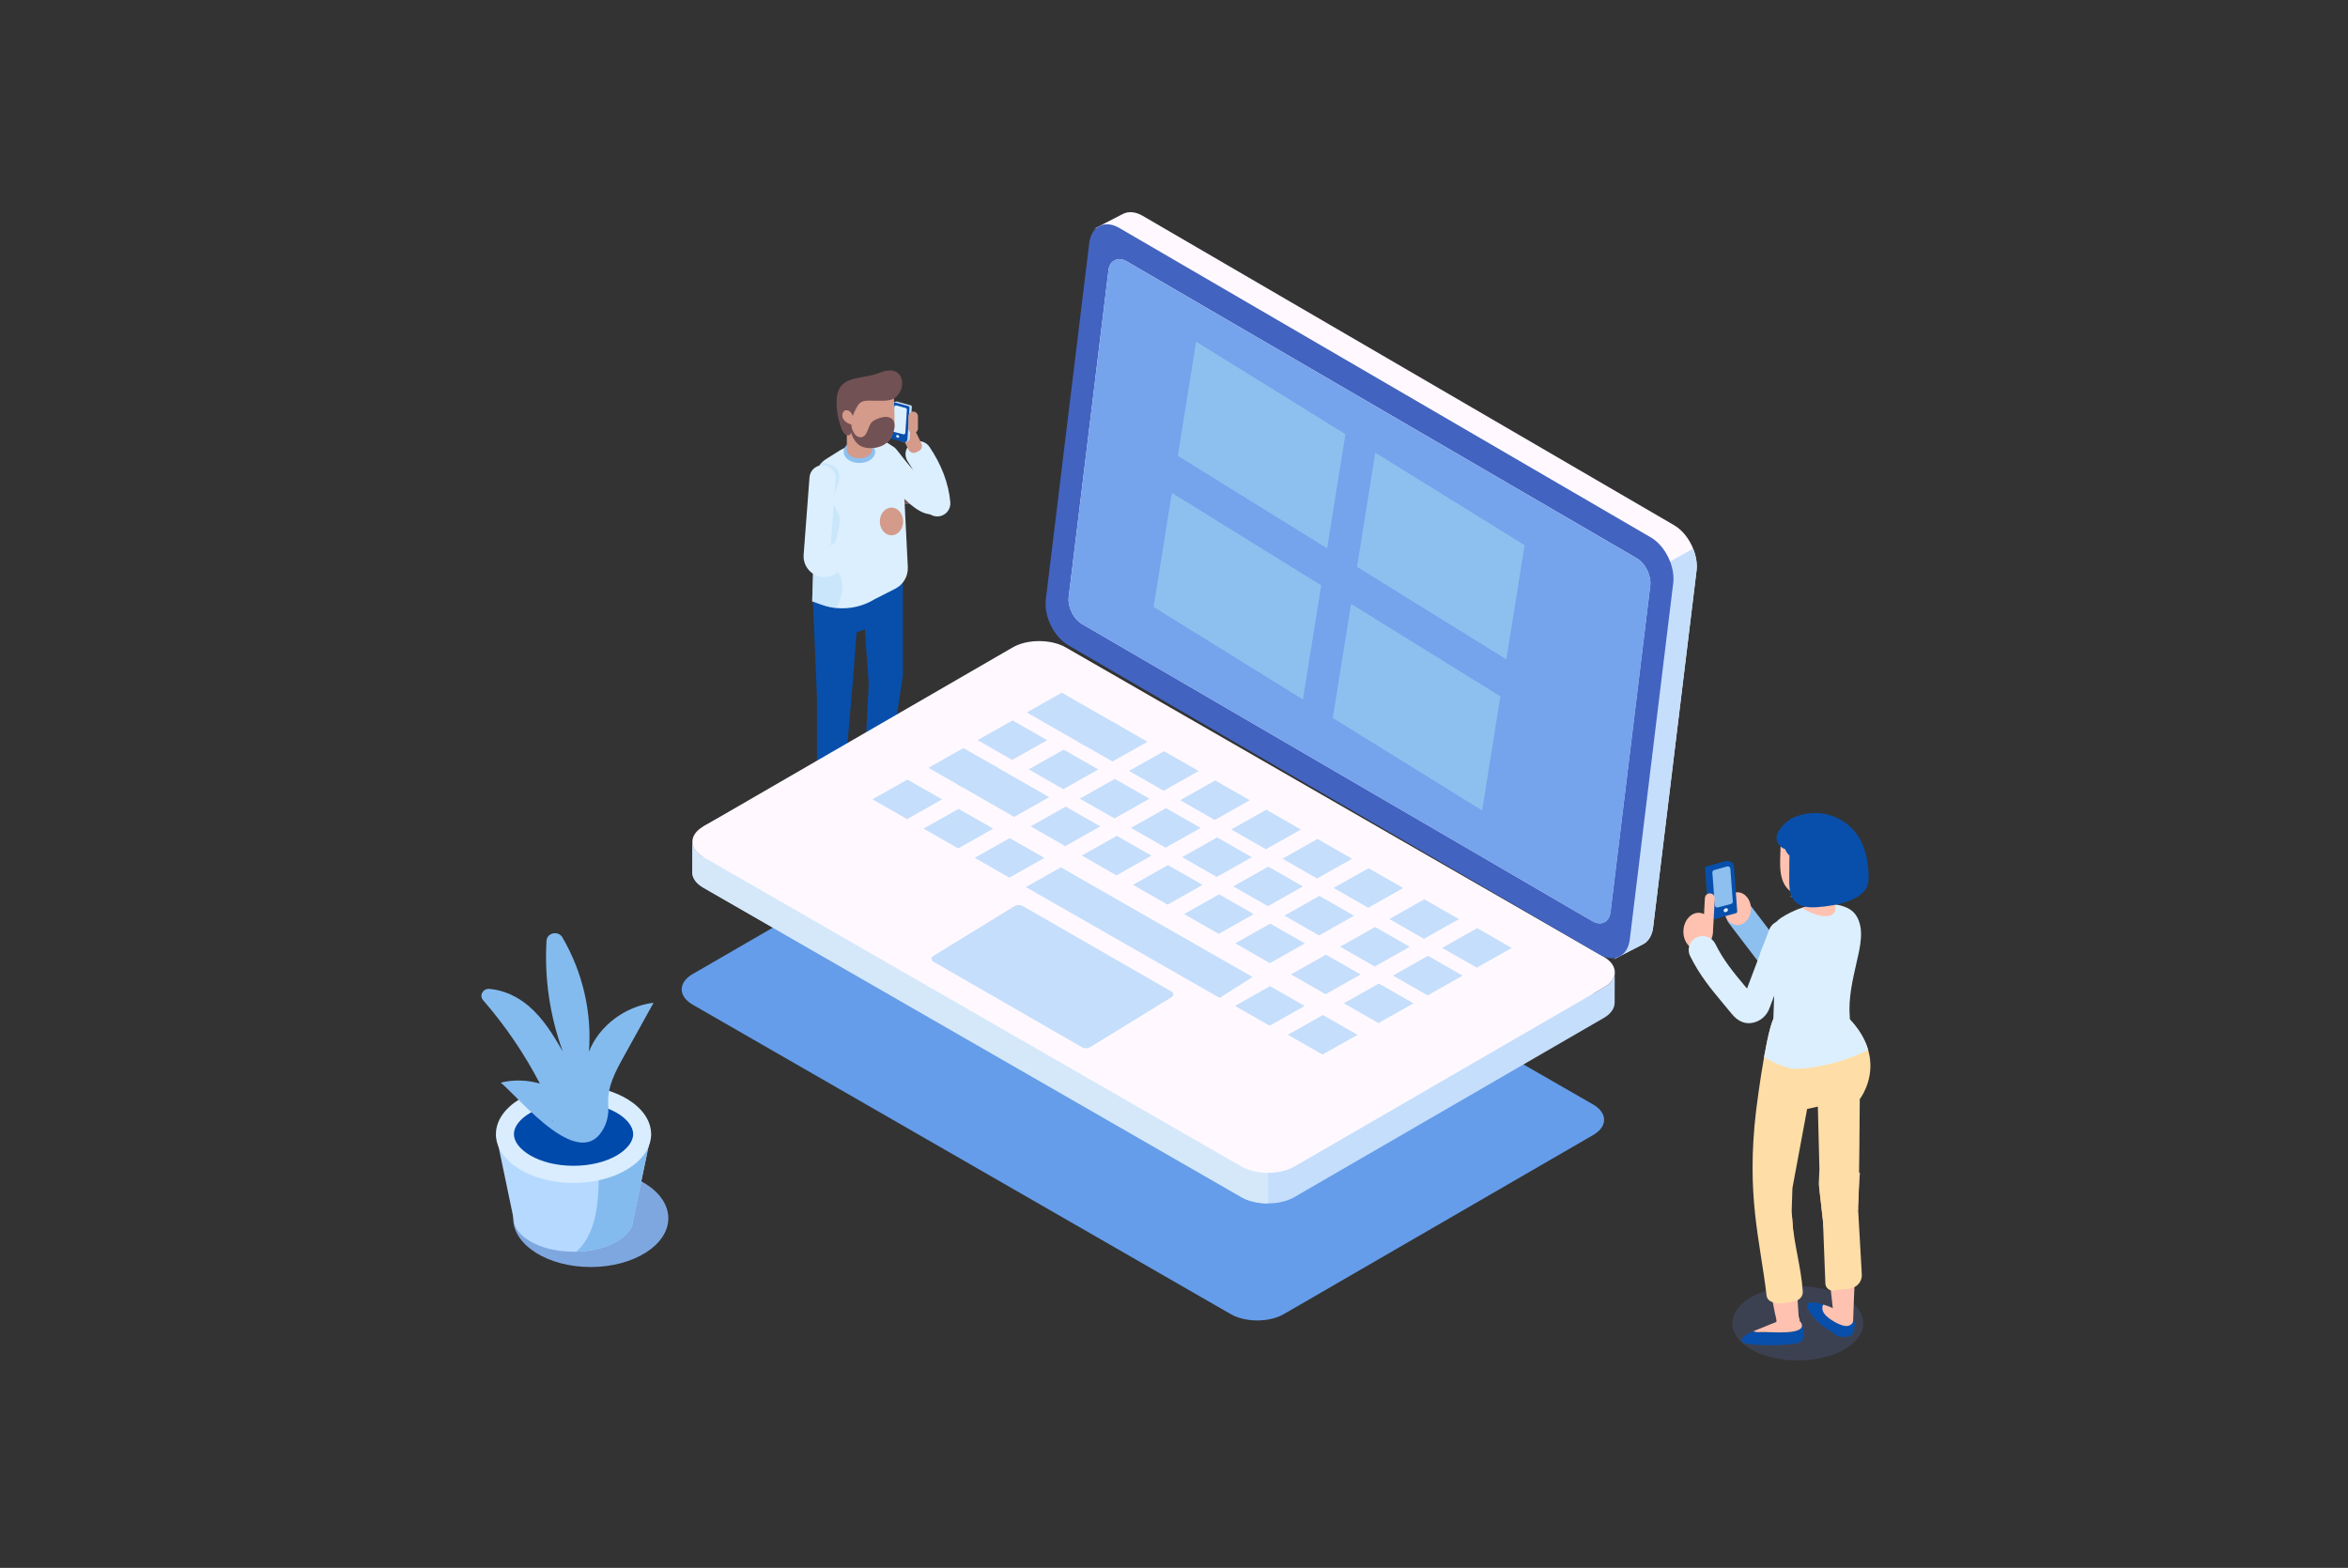 <svg width="262" height="175" viewBox="0 0 262 175" fill="none" xmlns="http://www.w3.org/2000/svg">
<rect x="0" y="0" width="262" height="175" fill="#333333" stroke="none"/>
<g opacity="0.18">
<path d="M101.497 94.443C99.058 95.847 95.108 95.847 92.669 94.443C90.23 93.039 90.23 90.768 92.669 89.364C95.108 87.96 99.058 87.96 101.497 89.364C103.936 90.768 103.936 93.039 101.497 94.443Z" fill="#647DDD"/>
</g>
<path d="M99.974 55.316C99.974 55.85 100.687 56.279 101.561 56.279C102.434 56.279 103.147 55.845 103.147 55.316C103.147 54.786 102.434 54.353 101.561 54.353C100.687 54.353 99.974 54.786 99.974 55.316Z" fill="#8DC0EF"/>
<path d="M102.915 55.824C102.637 56.097 102.135 56.282 101.565 56.282C100.995 56.282 100.493 56.097 100.215 55.824C100.193 55.769 100.185 55.711 100.185 55.652C100.185 55.189 100.805 54.815 101.565 54.815C102.324 54.815 102.945 55.189 102.945 55.652C102.945 55.711 102.936 55.769 102.915 55.824Z" fill="#715154"/>
<path d="M99.89 56.631L99.961 56.589V56.922C99.628 57.144 99.425 57.523 99.425 57.922C99.425 58.048 99.468 58.17 99.548 58.263C99.573 58.263 99.599 58.267 99.624 58.267V58.549C99.485 58.549 99.341 58.511 99.215 58.439C98.957 58.292 98.805 58.027 98.805 57.733C98.805 57.203 99.092 56.707 99.552 56.442L99.89 56.631Z" fill="#8DC0EF"/>
<path d="M100.231 56.821L100.303 56.779V57.111C99.97 57.334 99.767 57.712 99.767 58.111C99.767 58.305 99.868 58.477 100.033 58.574C100.117 58.62 100.21 58.645 100.303 58.645V58.927C100.164 58.927 100.02 58.889 99.894 58.818C99.636 58.671 99.484 58.406 99.484 58.111C99.484 57.582 99.771 57.086 100.231 56.821Z" fill="#4263C0"/>
<path d="M104.586 57.645C103.839 57.645 103.197 57.077 103.13 56.316C102.986 54.723 102.366 53.104 101.29 51.506C100.838 50.838 101.02 49.929 101.691 49.484C102.362 49.034 103.273 49.215 103.721 49.883C105.071 51.893 105.852 53.97 106.041 56.056C106.113 56.859 105.522 57.569 104.716 57.641C104.67 57.641 104.628 57.645 104.581 57.645H104.586Z" fill="#DCEFFE"/>
<path d="M100.433 46.061L100.152 46.197C99.831 46.352 99.696 46.736 99.851 47.056L101.37 50.187C101.525 50.507 101.911 50.64 102.232 50.486L102.514 50.35C102.835 50.196 102.969 49.811 102.814 49.491L101.295 46.361C101.14 46.041 100.754 45.907 100.433 46.061Z" fill="#D49A8A"/>
<path d="M100.919 49.366L99.64 48.849C99.577 48.832 99.539 48.769 99.543 48.685V45.12C99.552 44.939 99.969 44.787 100.109 44.825L101.649 45.25C101.712 45.267 101.75 45.33 101.746 45.414L101.518 48.954C101.451 49.278 101.054 49.408 100.915 49.37L100.919 49.366Z" fill="#C4DFFC"/>
<path d="M100.918 49.366L99.378 48.942C99.315 48.925 99.277 48.862 99.281 48.778L99.509 45.237C99.522 45.056 99.707 44.88 99.847 44.918L101.387 45.342C101.45 45.359 101.488 45.422 101.484 45.506L101.256 49.047C101.243 49.227 101.058 49.404 100.918 49.366Z" fill="#084FAB"/>
<path d="M99.615 48.017L99.788 45.431C99.788 45.372 99.822 45.322 99.868 45.288C99.914 45.254 99.973 45.246 100.033 45.258L101.049 45.536C101.138 45.561 101.197 45.645 101.193 45.734L101.024 48.303C101.024 48.361 100.99 48.412 100.944 48.446C100.927 48.458 100.914 48.467 100.898 48.471C100.86 48.483 100.822 48.488 100.784 48.475L99.767 48.21C99.678 48.185 99.615 48.105 99.623 48.013L99.615 48.017Z" fill="#DCEFFE"/>
<path d="M100.007 48.723C100.037 48.807 100.134 48.87 100.222 48.857C100.311 48.845 100.357 48.769 100.324 48.685C100.294 48.601 100.197 48.538 100.108 48.55C100.02 48.563 99.973 48.639 100.007 48.723Z" fill="#DCEFFE"/>
<path d="M104.025 57.418C103.945 57.418 103.861 57.413 103.776 57.405C102.713 57.291 101.245 56.551 97.738 51.973C97.248 51.334 97.371 50.417 98.012 49.929C98.654 49.441 99.573 49.563 100.063 50.203C102.456 53.327 103.574 54.193 103.975 54.432C104.519 54.26 105.144 54.42 105.536 54.882C106.059 55.496 105.979 56.417 105.363 56.938C104.987 57.254 104.519 57.422 104.017 57.422L104.025 57.418Z" fill="#DCEFFE"/>
<path d="M97.096 87.952C96.771 87.943 96.488 88.204 96.362 88.502C96.235 88.801 96.231 89.137 96.231 89.461C96.231 89.747 96.244 90.062 96.446 90.26C96.577 90.39 96.763 90.441 96.94 90.487C97.273 90.575 97.611 90.668 97.957 90.697C98.349 90.731 98.742 90.685 99.13 90.743C99.379 90.781 99.615 90.861 99.86 90.916C100.548 91.076 101.278 91.059 101.953 90.861C102.105 90.819 102.261 90.76 102.362 90.638C102.527 90.436 102.468 90.121 102.303 89.919C102.139 89.718 101.894 89.604 101.653 89.495C100.94 89.167 100.227 88.843 99.51 88.515C98.809 88.195 98.083 87.868 97.315 87.851C97.071 87.847 96.746 87.956 96.767 88.2L97.096 87.947V87.952Z" fill="#084FAB"/>
<path d="M97.911 86.004L97.844 85.998C97.37 85.96 96.955 86.311 96.916 86.784L96.799 88.221C96.761 88.693 97.114 89.107 97.588 89.145L97.655 89.151C98.129 89.189 98.544 88.838 98.582 88.365L98.7 86.928C98.738 86.456 98.385 86.042 97.911 86.004Z" fill="#DCEFFE"/>
<path d="M94.281 91.832C94.416 92.08 94.555 92.324 94.69 92.568C94.825 92.816 94.96 93.068 95.058 93.333C95.201 93.728 95.475 94.494 95.133 94.855C94.619 95.394 93.783 94.931 93.365 94.553C92.745 93.985 92.167 93.371 91.635 92.719C91.407 92.438 91.184 92.139 91.116 91.786C90.901 90.701 91.538 89.166 92.872 89.528C93.357 89.658 93.568 89.999 93.682 90.441C93.808 90.932 94.041 91.386 94.285 91.836L94.281 91.832Z" fill="#084FAB"/>
<path d="M92.606 88.157H92.538C92.063 88.157 91.677 88.541 91.677 89.015V90.457C91.677 90.931 92.063 91.315 92.538 91.315H92.606C93.081 91.315 93.466 90.931 93.466 90.457V89.015C93.466 88.541 93.081 88.157 92.606 88.157Z" fill="#DCEFFE"/>
<path d="M96.94 61.265L92.425 62.825L90.678 66.264L91.159 77.819V88.696C91.159 89.289 91.644 89.772 92.239 89.772H92.982C93.543 89.772 94.011 89.344 94.058 88.788L95.193 75.721L95.568 70.612L96.505 70.234L96.936 76.36L96.429 86.468C96.4 87.094 96.927 87.607 97.556 87.561L98.079 87.523C98.569 87.485 98.969 87.115 99.041 86.632L100.746 75.414V63.288L96.936 61.278L96.94 61.265Z" fill="#084FAB"/>
<path d="M92.918 87.973H92.176C91.834 87.973 91.517 87.716 91.269 87.418C91.066 87.178 90.678 87.317 90.678 87.628V88.452C90.678 89.276 91.349 89.945 92.176 89.945H92.918C93.699 89.945 94.345 89.352 94.412 88.578V87.556C94.412 87.384 94.189 87.321 94.091 87.468C93.914 87.737 93.615 87.981 92.918 87.973Z" fill="#4263C0"/>
<path d="M98.218 86.131H97.547C97.239 86.131 96.636 85.996 96.517 85.618C96.433 85.345 96.197 85.525 96.197 85.811V86.577C96.197 87.342 96.8 87.96 97.547 87.96H98.218C98.918 87.96 99.505 87.409 99.564 86.69V85.74C99.564 85.58 99.362 85.521 99.277 85.656C99.117 85.908 98.847 86.131 98.218 86.127V86.131Z" fill="#4263C0"/>
<path d="M100.754 52.389L101.299 63.292C101.349 64.305 100.801 65.251 99.894 65.713L97.606 66.878C96.298 67.681 94.788 68.013 93.29 67.862C92.766 67.807 92.243 67.694 91.737 67.513L90.627 67.122L91.036 53.188C91.057 52.603 91.29 52.061 91.682 51.645C91.83 51.481 92.003 51.342 92.201 51.224L93.193 50.602L93.467 50.43C94.214 49.908 95.67 49.37 96.974 49.21C97.231 49.177 97.48 49.16 97.716 49.16C98.239 49.16 98.708 49.244 99.045 49.442C100.096 50.051 100.75 51.174 100.75 52.393L100.754 52.389Z" fill="#DCEFFE"/>
<g opacity="0.42">
<path d="M93.29 67.866C92.766 67.811 92.243 67.698 91.737 67.517L90.627 67.126L91.036 53.192C91.057 52.608 91.29 52.065 91.682 51.649C91.901 51.67 92.121 51.704 92.336 51.754C92.399 51.771 92.467 51.792 92.517 51.825C92.821 51.91 93.108 52.027 93.315 52.246C93.804 52.755 93.686 53.587 93.446 54.256C93.209 54.928 92.885 55.631 93.07 56.316C93.205 56.804 93.581 57.203 93.682 57.704C93.889 58.759 92.771 61.395 92.876 62.467C92.939 63.077 93.382 63.573 93.665 64.116C94.26 65.301 94.02 66.748 93.29 67.87V67.866Z" fill="#B0D9F7"/>
</g>
<path d="M95.897 51.678C94.914 51.678 94.142 51.128 94.142 50.421C94.142 49.715 94.914 49.164 95.897 49.164C96.88 49.164 97.652 49.715 97.652 50.421C97.652 51.128 96.88 51.678 95.897 51.678Z" fill="#8DC0EF"/>
<path d="M97.298 50.207V47.398C97.298 47.049 97.15 46.734 96.914 46.498C96.779 46.36 96.61 46.25 96.42 46.179C96.268 46.124 96.112 46.095 95.944 46.091C95.863 46.091 95.787 46.095 95.711 46.103C95.403 46.141 95.121 46.276 94.905 46.477C94.652 46.713 94.496 47.041 94.496 47.402V50.211V50.35H94.513C94.61 50.808 95.184 51.153 95.897 51.153C96.61 51.153 97.184 50.812 97.281 50.35H97.298V50.211V50.207Z" fill="#D49A8A"/>
<path d="M99.813 47.079C99.787 47.831 99.657 48.58 99.214 49.13C98.724 49.749 97.935 49.992 97.188 50.013C96.775 50.022 96.348 49.963 95.981 49.749C95.289 49.337 94.969 48.449 94.791 47.613C94.728 47.293 94.677 46.969 94.66 46.646C94.648 46.28 94.669 45.906 94.77 45.552C94.981 44.787 95.513 44.156 96.15 43.757C96.787 43.362 97.517 43.177 98.247 43.097C98.602 43.055 98.982 43.042 99.302 43.223C99.513 43.341 99.678 43.568 99.728 43.812C99.75 43.9 99.749 43.992 99.737 44.081C99.758 44.766 99.783 45.447 99.804 46.133C99.813 46.44 99.821 46.755 99.813 47.074V47.079Z" fill="#D49A8A"/>
<path d="M94.851 46.525C94.851 46.525 94.843 46.529 94.838 46.534C94.834 46.512 94.834 46.49 94.834 46.469C94.834 46.49 94.838 46.508 94.851 46.525Z" fill="#715154"/>
<path d="M94.851 46.523C94.851 46.523 94.88 46.502 94.901 46.494C94.948 46.469 95.007 46.452 95.04 46.494C95.062 46.523 95.028 46.557 94.998 46.561L95.108 46.675C95.007 46.704 94.889 46.633 94.851 46.523Z" fill="#715154"/>
<path d="M99.766 47.1C99.986 47.714 99.593 48.655 99.213 49.135C98.724 49.753 97.935 49.997 97.188 50.018C96.774 50.026 96.348 49.967 95.981 49.753C95.289 49.341 94.968 48.454 94.791 47.617C94.728 47.297 94.677 46.974 94.66 46.65C94.715 46.608 94.778 46.566 94.842 46.532C94.854 47.201 95.086 48.563 95.816 48.769C96.711 49.021 96.8 47.831 97.15 47.285C97.331 46.999 97.644 46.852 97.947 46.734C98.336 46.583 98.757 46.465 99.158 46.57C99.488 46.658 99.677 46.852 99.766 47.1Z" fill="#715154"/>
<path d="M94.852 48.846C94.835 48.825 94.818 48.799 94.8 48.773C94.8 48.79 94.8 48.808 94.8 48.825L94.856 48.846H94.852Z" fill="#715154"/>
<path d="M100.56 43.437C100.78 42.828 100.678 42.054 100.206 41.65C99.83 41.331 99.311 41.297 98.843 41.394C98.374 41.491 97.936 41.701 97.476 41.827C95.644 42.331 93.404 42.02 93.349 44.749C93.328 45.817 93.522 46.889 93.914 47.873C94.02 48.138 94.159 48.42 94.404 48.529C95.302 48.937 94.914 47.255 94.99 46.906C95.108 46.435 95.535 45.456 95.843 45.098C96.298 44.573 97.104 44.745 97.712 44.732C98.885 44.711 99.94 44.917 100.527 43.513C100.539 43.488 100.548 43.463 100.556 43.433L100.56 43.437Z" fill="#715154"/>
<path d="M95.243 46.738C95.395 46.746 95.492 46.944 95.446 47.104C95.399 47.26 95.247 47.356 95.095 47.373C94.943 47.39 94.796 47.331 94.661 47.26C94.403 47.129 94.154 46.936 94.04 46.65C93.927 46.364 94.002 45.977 94.256 45.838C94.496 45.708 94.804 45.843 94.973 46.074C95.142 46.301 95.209 46.599 95.273 46.885L95.243 46.742V46.738Z" fill="#D49A8A"/>
<path d="M91.982 64.418C91.551 64.418 91.121 64.296 90.741 64.052C90.019 63.59 89.61 62.77 89.673 61.921L90.328 53.276C90.386 52.473 91.096 51.867 91.897 51.931C92.703 51.989 93.307 52.692 93.248 53.495L92.691 60.882L97.974 57.321C98.645 56.871 99.552 57.043 100.008 57.712C100.459 58.38 100.286 59.289 99.615 59.739L93.264 64.023C93.205 64.065 93.142 64.103 93.075 64.141C92.733 64.326 92.357 64.418 91.982 64.418Z" fill="#DCEFFE"/>
<path d="M98.177 58.204C98.177 59.058 98.759 59.751 99.476 59.751C100.194 59.751 100.776 59.058 100.776 58.204C100.776 57.35 100.194 56.657 99.476 56.657C98.759 56.657 98.177 57.35 98.177 58.204Z" fill="#D49A8A"/>
<path d="M101.898 48.348C101.607 48.348 101.366 48.109 101.366 47.819V46.469C101.366 46.179 101.607 45.939 101.898 45.939C102.189 45.939 102.43 46.179 102.43 46.469V47.819C102.43 48.109 102.189 48.348 101.898 48.348Z" fill="#D49A8A"/>
<path d="M177.756 123.274L117.718 88.734C116.084 87.796 113.426 87.796 111.806 88.734L77.275 108.731C75.655 109.668 75.663 111.203 77.296 112.141L137.335 146.681C138.968 147.619 141.627 147.619 143.247 146.681L177.781 126.684C179.402 125.747 179.393 124.212 177.76 123.274H177.756Z" fill="#659DEA"/>
<path d="M178.971 110.211L177.697 110.946L180.178 108.516L121.359 76.498L114.371 72.693L78.469 92.257V95.658C77.667 95.192 77.258 94.574 77.258 93.96C77.258 95.091 77.25 96.23 77.245 97.361C77.245 97.984 77.655 98.61 78.473 99.077L138.516 133.618C139.335 134.093 140.419 134.324 141.495 134.32C142.559 134.32 143.622 134.084 144.428 133.618L178.958 113.62C179.764 113.154 180.165 112.54 180.169 111.93C180.169 110.795 180.169 109.656 180.178 108.516C180.178 109.134 179.773 109.744 178.971 110.211Z" fill="#C5DEFB"/>
<path d="M141.5 124.75V134.32C140.424 134.32 139.339 134.089 138.521 133.618L78.478 99.077C77.659 98.606 77.246 97.984 77.25 97.362C77.25 96.23 77.258 95.091 77.263 93.96C77.263 94.578 77.668 95.192 78.474 95.659V92.257L114.371 72.697L121.359 76.502L141.496 124.754L141.5 124.75Z" fill="#D5E8FA"/>
<path d="M189.305 63.712L184.461 103.504C184.351 104.438 183.921 105.089 183.322 105.401C182.765 105.682 182.212 105.972 181.655 106.258C181.102 106.54 180.545 106.83 179.992 107.116C180.596 106.805 181.018 106.153 181.132 105.22L181.575 101.625C180.482 102.188 179.393 102.747 178.304 103.311C177.941 103.496 177.469 103.471 176.979 103.189L176.967 103.18L120.042 70.027C119.076 69.46 118.401 68.089 118.536 66.97L122.971 30.533C123.042 29.978 123.3 29.583 123.659 29.398C124.11 29.167 124.562 28.936 125.005 28.704C125.692 28.351 126.397 27.99 126.988 27.687C127.068 27.645 127.161 27.615 127.254 27.599L124.169 25.799C123.355 25.324 122.574 25.282 121.966 25.597C123.076 25.025 124.186 24.453 125.296 23.882C125.903 23.57 126.684 23.613 127.494 24.084L186.794 58.616C187.723 59.154 188.487 60.138 188.925 61.231C189.255 62.043 189.406 62.917 189.305 63.712Z" fill="#FFF9FF"/>
<path d="M178.954 106.8L118.916 72.26C117.283 71.322 114.624 71.322 113.004 72.26L78.469 92.252C76.849 93.19 76.857 94.725 78.49 95.662L138.529 130.203C140.162 131.141 142.82 131.141 144.441 130.203L178.975 110.206C180.596 109.269 180.587 107.734 178.954 106.796V106.8Z" fill="#FFF9FF"/>
<path d="M189.305 63.712L184.461 103.504C184.351 104.438 183.921 105.09 183.322 105.401C182.765 105.682 182.212 105.973 181.655 106.258C181.102 106.54 180.545 106.83 179.992 107.116C180.596 106.805 181.018 106.153 181.132 105.22L181.575 101.625C180.482 102.188 179.393 102.748 178.304 103.311C177.942 103.496 177.469 103.471 176.979 103.189L176.967 103.181L183.25 64.414L188.921 61.236C189.251 62.047 189.402 62.922 189.301 63.716L189.305 63.712Z" fill="#C5DEFB"/>
<path d="M184.183 59.97L124.883 25.437C123.271 24.5 121.768 25.256 121.54 27.128L116.696 66.92C116.468 68.787 117.599 71.087 119.211 72.024L178.516 106.557C180.128 107.494 181.63 106.733 181.858 104.862L186.706 65.07C186.93 63.203 185.803 60.907 184.191 59.97H184.183ZM179.71 101.818C179.659 102.239 179.499 102.562 179.271 102.777C178.883 103.134 178.305 103.176 177.705 102.827L137.681 79.517L120.764 69.665C120.743 69.653 120.722 69.636 120.697 69.624C120.633 69.581 120.57 69.539 120.511 69.493C120.422 69.426 120.334 69.35 120.249 69.27C120.089 69.115 119.945 68.938 119.819 68.745C119.734 68.619 119.658 68.484 119.591 68.345C119.317 67.794 119.186 67.168 119.253 66.609L123.688 30.172C123.697 30.1 123.709 30.033 123.722 29.97C123.739 29.907 123.752 29.844 123.773 29.785C123.811 29.667 123.861 29.558 123.925 29.461C123.992 29.352 124.072 29.259 124.157 29.184C124.186 29.158 124.216 29.133 124.25 29.112C124.271 29.095 124.292 29.083 124.313 29.07C124.444 28.99 124.587 28.94 124.747 28.923C124.853 28.91 124.963 28.915 125.077 28.927C125.161 28.94 125.25 28.961 125.334 28.99C125.364 28.999 125.393 29.011 125.423 29.024C125.511 29.058 125.604 29.104 125.693 29.154L182.634 62.312C183.596 62.875 184.28 64.258 184.145 65.377L179.71 101.814V101.818Z" fill="#4263C0"/>
<path d="M182.634 62.316L125.692 29.159C124.726 28.595 123.823 29.058 123.688 30.176L119.253 66.613C119.118 67.732 119.789 69.106 120.76 69.67L177.701 102.832C178.663 103.391 179.57 102.941 179.705 101.823L184.14 65.385C184.275 64.267 183.596 62.884 182.63 62.32L182.634 62.316Z" fill="#75A3EC"/>
<path d="M148.804 99.11C150.353 99.993 151.125 100.439 152.669 101.322C154.235 100.443 155.016 100.002 156.577 99.119C155.028 98.236 154.256 97.79 152.712 96.907C151.146 97.786 150.366 98.228 148.804 99.11Z" fill="#C5DEFB"/>
<path d="M143.1 95.844C144.648 96.727 145.42 97.172 146.965 98.055C148.53 97.177 149.311 96.735 150.872 95.852C149.328 94.969 148.552 94.524 147.007 93.641C145.442 94.519 144.661 94.961 143.1 95.844Z" fill="#C5DEFB"/>
<path d="M137.39 92.581C138.935 93.464 139.711 93.909 141.255 94.792C142.821 93.913 143.602 93.472 145.163 92.589C143.618 91.706 142.842 91.26 141.298 90.377C139.732 91.256 138.951 91.698 137.39 92.581Z" fill="#C5DEFB"/>
<path d="M131.685 89.314C133.229 90.197 134.005 90.642 135.55 91.525C137.115 90.647 137.896 90.205 139.457 89.322C137.913 88.439 137.136 87.994 135.592 87.111C134.027 87.989 133.246 88.431 131.685 89.314Z" fill="#C5DEFB"/>
<path d="M120.271 82.784C121.815 83.667 122.591 84.113 124.136 84.996C125.701 84.117 126.482 83.675 128.043 82.792C126.499 81.909 125.722 81.464 124.178 80.581C122.612 81.46 121.832 81.901 120.271 82.784Z" fill="#C5DEFB"/>
<path d="M114.565 79.521C117.156 81.005 118.456 81.745 121.047 83.23C122.612 82.351 123.393 81.909 124.954 81.026C122.364 79.542 121.064 78.802 118.473 77.318C116.907 78.197 116.127 78.638 114.565 79.521Z" fill="#C5DEFB"/>
<path d="M143.318 102.201C144.867 103.084 145.639 103.529 147.184 104.412C148.749 103.534 149.53 103.092 151.091 102.209C149.542 101.326 148.77 100.881 147.226 99.998C145.66 100.876 144.88 101.318 143.318 102.201Z" fill="#C5DEFB"/>
<path d="M137.613 98.934C139.158 99.817 139.934 100.263 141.479 101.146C143.044 100.267 143.825 99.825 145.386 98.942C143.842 98.059 143.065 97.614 141.521 96.731C139.955 97.609 139.175 98.051 137.613 98.934Z" fill="#C5DEFB"/>
<path d="M131.905 95.671C133.449 96.554 134.226 97 135.77 97.883C137.336 97.004 138.116 96.563 139.678 95.68C138.133 94.797 137.357 94.351 135.812 93.468C134.247 94.347 133.466 94.788 131.905 95.671Z" fill="#C5DEFB"/>
<path d="M126.199 92.404C127.744 93.287 128.52 93.733 130.065 94.616C131.63 93.737 132.411 93.296 133.972 92.412C132.428 91.53 131.651 91.084 130.107 90.201C128.541 91.08 127.761 91.521 126.199 92.404Z" fill="#C5DEFB"/>
<path d="M114.785 85.874C116.329 86.757 117.106 87.203 118.65 88.086C120.215 87.207 120.996 86.766 122.557 85.882C121.013 85 120.237 84.554 118.692 83.671C117.127 84.55 116.346 84.991 114.785 85.874Z" fill="#C5DEFB"/>
<path d="M109.08 82.612C110.624 83.495 111.4 83.94 112.945 84.823C114.51 83.945 115.291 83.503 116.852 82.62C115.308 81.737 114.532 81.291 112.987 80.408C111.422 81.287 110.641 81.729 109.08 82.612Z" fill="#C5DEFB"/>
<path d="M137.833 105.291C139.377 106.174 140.154 106.62 141.698 107.503C143.264 106.624 144.044 106.182 145.606 105.3C144.061 104.417 143.285 103.971 141.74 103.088C140.175 103.967 139.394 104.408 137.833 105.291Z" fill="#C5DEFB"/>
<path d="M132.124 102.025C133.668 102.907 134.444 103.353 135.989 104.236C137.554 103.357 138.335 102.916 139.896 102.033C138.352 101.15 137.575 100.704 136.031 99.821C134.465 100.7 133.685 101.142 132.124 102.025Z" fill="#C5DEFB"/>
<path d="M126.419 98.762C127.968 99.645 128.74 100.09 130.284 100.973C131.85 100.095 132.63 99.653 134.192 98.77C132.647 97.887 131.871 97.442 130.326 96.559C128.761 97.437 127.98 97.879 126.419 98.762Z" fill="#C5DEFB"/>
<path d="M120.713 95.495C122.258 96.377 123.034 96.823 124.579 97.706C126.144 96.827 126.925 96.386 128.486 95.503C126.942 94.62 126.165 94.174 124.621 93.291C123.055 94.17 122.275 94.612 120.713 95.495Z" fill="#C5DEFB"/>
<path d="M106.835 87.556C109.367 89.007 110.633 89.73 113.165 91.181C114.73 90.302 115.511 89.86 117.072 88.977C114.54 87.527 113.274 86.804 110.742 85.353C109.177 86.232 108.396 86.673 106.835 87.556Z" fill="#C5DEFB"/>
<path d="M103.594 85.698C105.139 86.581 105.915 87.026 107.46 87.909C109.025 87.031 109.806 86.589 111.367 85.706C109.823 84.823 109.046 84.378 107.502 83.495C105.936 84.373 105.156 84.815 103.594 85.698Z" fill="#C5DEFB"/>
<path d="M125.98 86.051C127.524 86.934 128.301 87.38 129.845 88.263C131.411 87.384 132.191 86.942 133.753 86.059C132.208 85.177 131.432 84.731 129.887 83.848C128.322 84.727 127.541 85.168 125.98 86.051Z" fill="#C5DEFB"/>
<path d="M120.49 89.141C122.034 90.024 122.811 90.47 124.355 91.353C125.921 90.474 126.701 90.033 128.263 89.15C126.718 88.267 125.942 87.821 124.397 86.938C122.832 87.817 122.051 88.258 120.49 89.141Z" fill="#C5DEFB"/>
<path d="M115.004 92.232C116.549 93.115 117.325 93.56 118.87 94.443C120.435 93.565 121.216 93.123 122.777 92.24C121.233 91.357 120.456 90.912 118.912 90.029C117.346 90.907 116.566 91.349 115.004 92.232Z" fill="#C5DEFB"/>
<path d="M108.763 95.747C110.308 96.63 111.084 97.076 112.628 97.959C114.19 97.08 114.975 96.638 116.536 95.755C114.992 94.872 114.215 94.427 112.671 93.544C111.105 94.422 110.324 94.864 108.763 95.747Z" fill="#C5DEFB"/>
<path d="M155.024 102.579C156.569 103.462 157.345 103.908 158.89 104.791C160.455 103.912 161.236 103.471 162.797 102.588C161.253 101.705 160.476 101.259 158.932 100.376C157.366 101.255 156.586 101.696 155.024 102.579Z" fill="#C5DEFB"/>
<path d="M149.534 105.67C151.079 106.553 151.855 106.998 153.399 107.881C154.965 107.003 155.746 106.561 157.307 105.678C155.763 104.795 154.986 104.35 153.442 103.467C151.876 104.345 151.095 104.787 149.534 105.67Z" fill="#C5DEFB"/>
<path d="M144.049 108.76C145.593 109.643 146.37 110.089 147.914 110.972C149.48 110.093 150.26 109.651 151.822 108.769C150.277 107.886 149.501 107.44 147.956 106.557C146.391 107.436 145.61 107.877 144.049 108.76Z" fill="#C5DEFB"/>
<path d="M137.803 112.275C139.348 113.158 140.124 113.604 141.669 114.487C143.23 113.608 144.015 113.167 145.576 112.284C144.032 111.401 143.255 110.955 141.711 110.072C140.145 110.951 139.365 111.392 137.803 112.275Z" fill="#C5DEFB"/>
<path d="M160.919 105.8C162.464 106.683 163.24 107.129 164.785 108.012C166.35 107.133 167.131 106.691 168.692 105.808C167.148 104.925 166.371 104.48 164.827 103.597C163.261 104.475 162.481 104.917 160.919 105.8Z" fill="#C5DEFB"/>
<path d="M155.434 108.89C156.978 109.773 157.754 110.219 159.299 111.102C160.864 110.223 161.645 109.782 163.206 108.899C161.662 108.016 160.886 107.57 159.341 106.687C157.776 107.566 156.995 108.007 155.434 108.89Z" fill="#C5DEFB"/>
<path d="M149.948 111.981C151.493 112.864 152.269 113.309 153.814 114.192C155.379 113.314 156.16 112.872 157.721 111.989C156.177 111.106 155.4 110.661 153.856 109.778C152.29 110.656 151.51 111.098 149.948 111.981Z" fill="#C5DEFB"/>
<path d="M143.703 115.496C145.247 116.379 146.024 116.824 147.568 117.707C149.129 116.829 149.914 116.387 151.475 115.504C149.931 114.621 149.155 114.175 147.61 113.292C146.045 114.171 145.264 114.613 143.703 115.496Z" fill="#C5DEFB"/>
<path d="M103.054 92.484C104.599 93.367 105.375 93.813 106.919 94.696C108.481 93.817 109.266 93.375 110.827 92.492C109.283 91.609 108.506 91.164 106.962 90.281C105.396 91.159 104.616 91.601 103.054 92.484Z" fill="#C5DEFB"/>
<path d="M97.349 89.217C98.893 90.1 99.669 90.546 101.214 91.429C102.775 90.55 103.56 90.109 105.121 89.225C103.577 88.343 102.801 87.897 101.256 87.014C99.691 87.893 98.91 88.334 97.349 89.217Z" fill="#C5DEFB"/>
<path d="M139.757 109.046C132.63 104.968 125.503 100.889 118.376 96.811C116.814 97.69 116.03 98.131 114.468 99.014C121.68 103.139 128.887 107.263 136.099 111.388L139.761 109.046H139.757Z" fill="#C5DEFB"/>
<path d="M130.735 110.685L114.152 101.145C113.848 100.969 113.468 100.973 113.169 101.158L104.109 106.721C103.881 106.859 103.885 107.191 104.117 107.326L120.697 116.87C121 117.047 121.38 117.043 121.68 116.858L130.748 111.291C130.976 111.152 130.972 110.82 130.74 110.685H130.735Z" fill="#C5DEFB"/>
<path d="M150.13 48.462L133.466 38.135L131.424 50.879L148.088 61.206L150.13 48.462Z" fill="#8DC0EF"/>
<path d="M170.124 60.853L153.46 50.526L151.422 63.27L168.086 73.597L170.124 60.853Z" fill="#8DC0EF"/>
<path d="M147.426 65.335L130.762 55.008L128.724 67.749L145.387 78.075L147.426 65.335Z" fill="#8DC0EF"/>
<path d="M167.423 77.726L150.759 67.399L148.717 80.139L165.385 90.466L167.423 77.726Z" fill="#8DC0EF"/>
<path d="M200.422 110.946C200.255 110.946 200.098 110.931 199.951 110.906C198.76 110.707 198.071 109.799 197.701 109.315L192.918 103.045C192.401 102.366 192.538 101.398 193.227 100.885C193.916 100.376 194.899 100.51 195.421 101.189L200.204 107.459C200.245 107.514 200.341 107.639 200.432 107.744C200.534 107.634 200.681 107.444 200.863 107.13L203.868 102.027C204.303 101.289 205.261 101.039 206.006 101.468C206.756 101.897 207.009 102.84 206.573 103.573L203.569 108.676C202.505 110.482 201.334 110.946 200.417 110.946H200.422Z" fill="#8DC0EF"/>
<g opacity="0.18">
<path d="M205.772 150.637C202.92 152.258 198.294 152.258 195.436 150.637C192.583 149.016 192.583 146.387 195.436 144.761C198.289 143.14 202.915 143.14 205.772 144.761C208.625 146.382 208.625 149.011 205.772 150.637Z" fill="#647DDD"/>
</g>
<path d="M201.779 146.188C202.088 146.787 202.555 147.285 203.066 147.724C203.345 147.959 203.634 148.178 203.928 148.383C204.085 148.493 204.612 148.727 204.683 148.892L204.662 148.847C204.809 149.196 205.686 149.241 206 149.221C206.537 149.181 206.816 148.872 206.912 148.343C206.983 147.959 207.029 147.525 206.78 147.216C206.77 147.201 206.755 147.186 206.745 147.176C206.623 147.041 206.456 146.956 206.299 146.871C205.387 146.392 204.455 145.909 203.472 145.614C203.203 145.534 202.929 145.465 202.651 145.41C202.484 145.375 202.321 145.365 202.18 145.37C201.724 145.385 201.48 145.614 201.774 146.183L201.779 146.188Z" fill="#084FAB"/>
<path d="M203.355 146.143C203.411 146.532 203.715 146.846 204.029 147.091C204.429 147.4 204.87 147.659 205.346 147.849C205.691 147.989 206.101 148.088 206.431 147.909C206.775 147.719 206.831 147.445 206.745 147.18C206.623 147.046 206.456 146.961 206.299 146.876C205.387 146.397 204.455 145.913 203.472 145.619C203.365 145.714 203.32 145.884 203.355 146.143Z" fill="#FFC2B0"/>
<path d="M204.829 130.904C205.736 130.859 206.643 130.809 207.54 130.889L207.302 134.505C207.302 134.505 207.302 134.635 207.292 134.865C207.226 137.134 206.841 145.19 206.78 147.36C206.78 147.365 206.694 147.29 206.608 147.216C206.446 147.35 206.238 147.43 206.015 147.435H205.681L205.574 147.44C205.28 147.44 205.012 147.31 204.84 147.096C204.728 146.961 204.657 146.802 204.637 146.617L204.495 145.864L204.475 145.659L203.421 136.326L203.213 134.48L203.041 132.949C202.919 131.887 203.735 130.954 204.819 130.899C204.824 130.899 204.835 130.899 204.84 130.899L204.829 130.904Z" fill="#FFC2B0"/>
<path d="M196.008 135.429C197.331 135.658 198.653 135.833 199.981 135.967L199.996 136.172L200.705 146.961C200.705 147.006 200.71 146.996 200.715 146.976C200.736 147.016 200.756 147.071 200.771 147.141C200.781 147.186 200.791 147.236 200.797 147.291C200.812 147.38 200.822 147.485 200.827 147.6C200.087 148.134 199.211 147.939 198.223 147.889C198.233 147.809 198.233 147.73 198.233 147.65C198.233 147.45 198.207 147.266 198.182 147.116C198.136 146.872 198.076 146.702 198.071 146.662C198.055 146.562 196.485 138.556 195.861 135.404C195.912 135.414 195.963 135.424 196.013 135.429H196.008Z" fill="#FFC2B0"/>
<path d="M206.503 147.127C206.457 147.086 206.421 147.056 206.421 147.056C206.421 147.117 206.457 147.127 206.503 147.127Z" fill="#FFC2B0"/>
<path d="M195.243 148.767C195.345 148.722 195.451 148.682 195.553 148.637C195.588 148.622 195.618 148.612 195.654 148.597C195.887 148.692 196.171 148.702 196.439 148.687C197.427 148.632 201.638 149.136 201.02 147.704C201.035 147.734 201.05 147.759 201.06 147.784C201.167 148.008 201.258 148.363 201.273 148.722C201.293 149.171 201.187 149.625 200.832 149.819C200.675 149.909 200.493 149.939 200.305 149.964C198.542 150.213 196.738 150.218 194.975 149.984C193.759 149.819 194.61 149.026 195.243 148.767Z" fill="#084FAB"/>
<path d="M196.434 148.682C196.171 148.697 195.882 148.687 195.649 148.592C196.297 148.328 196.946 148.064 197.595 147.799C198.365 147.485 199.165 147.166 200.006 147.146C200.103 147.146 200.209 147.156 200.305 147.186C200.381 147.206 200.452 147.236 200.508 147.28C200.721 147.355 200.903 147.51 201.01 147.694C201.628 149.126 197.417 148.622 196.429 148.677L196.434 148.682Z" fill="#FFC2B0"/>
<path d="M207.342 135.069C207.312 134.939 207.292 134.869 207.292 134.869C207.378 134.8 207.393 134.785 207.342 135.069Z" fill="#FD65A7"/>
<path d="M207.342 135.074L207.748 142.247C207.783 142.811 207.489 143.345 206.993 143.629C206.289 144.028 205.544 143.823 204.743 144.033C204.247 144.168 203.745 143.823 203.684 143.32V143.31L203.416 136.326L203.208 134.48L202.944 132.166L203.02 130.51L202.843 123.516L201.647 123.78L200.005 132.625L199.924 135.164L199.99 136.171C200.163 138.83 200.994 141.499 201.161 144.153C201.191 144.626 200.872 145.06 200.406 145.19C200.218 145.24 200.021 145.29 199.818 145.335C198.982 145.519 198.075 145.594 197.462 145.18C197.264 145.051 197.148 144.831 197.122 144.602C196.372 138.286 194.837 133.443 195.952 123.97C195.998 123.581 196.367 120.678 196.839 118.009C197.269 115.575 197.786 113.335 198.217 113.355C198.268 113.355 206.38 113.739 206.38 113.739C207.92 115.375 208.528 116.941 208.675 118.298C208.949 120.877 207.52 122.678 207.52 122.678C207.52 122.678 207.464 133.014 207.353 134.82C207.342 134.939 207.337 135.019 207.337 135.054C207.337 135.074 207.337 135.079 207.337 135.064V135.074H207.342Z" fill="#FEDDA7"/>
<g style="mix-blend-mode:multiply">
<path d="M203.092 99.168L201.577 101.433H201.48L201.105 99.223L203.092 99.168Z" fill="#FFC2B0"/>
</g>
<path d="M199.849 100.107C199.813 100.107 199.778 100.117 199.742 100.122L200.021 99.857C199.96 99.937 199.904 100.022 199.849 100.107Z" fill="#FFC2B0"/>
<path d="M198.101 108.971C198.035 108.971 197.924 112.118 197.883 113.59C197.883 113.63 197.888 113.67 197.898 113.71C198.056 114.667 199.758 115.156 200.548 115.326C202.018 115.64 203.492 115.386 204.83 114.832C205.271 114.652 205.696 114.433 206.107 114.178C206.31 114.049 206.431 113.814 206.411 113.57C206.223 111.45 206.725 109.385 207.186 107.334C207.556 105.713 208.093 103.623 207.08 102.127C207.024 102.047 206.963 101.972 206.897 101.897C206.386 101.339 205.57 101.054 204.719 100.944C203.857 100.83 202.955 100.895 202.286 101.034C201.911 101.109 201.496 101.209 201.075 101.329C200.326 101.543 199.302 102.072 198.724 102.456C197.904 103 197.827 103.633 197.422 104.441C197.108 105.06 196.819 105.289 196.556 105.988C196.47 106.212 196.399 106.447 196.378 106.686C196.282 107.724 197.159 108.611 198.106 108.971H198.101Z" fill="#DCEFFE"/>
<path d="M195.38 101.423C195.38 102.431 194.701 103.254 193.865 103.254C193.029 103.254 192.35 102.436 192.35 101.423C192.35 100.411 193.029 99.593 193.865 99.593C194.701 99.593 195.38 100.411 195.38 101.423Z" fill="#FFC2B0"/>
<path d="M191.499 102.545L193.323 101.797C193.414 101.772 193.465 101.682 193.459 101.563L193.424 96.504C193.404 96.25 192.801 96.041 192.603 96.096L190.394 96.714C190.303 96.739 190.252 96.829 190.257 96.948L190.622 101.967C190.723 102.421 191.296 102.605 191.494 102.55L191.499 102.545Z" fill="#084FAB"/>
<path d="M191.498 102.545L193.707 101.927C193.799 101.902 193.849 101.812 193.844 101.692L193.479 96.674C193.459 96.42 193.191 96.17 192.988 96.225L190.779 96.844C190.688 96.869 190.637 96.959 190.642 97.078L191.007 102.096C191.027 102.351 191.296 102.6 191.498 102.545Z" fill="#084FAB"/>
<path d="M193.353 100.615L193.079 96.954C193.074 96.874 193.028 96.799 192.963 96.749C192.892 96.704 192.811 96.689 192.729 96.709L191.275 97.113C191.149 97.148 191.062 97.268 191.073 97.397L191.346 101.039C191.351 101.119 191.397 101.194 191.463 101.243C191.483 101.258 191.508 101.268 191.534 101.278C191.584 101.298 191.645 101.298 191.696 101.283L193.15 100.899C193.277 100.864 193.363 100.745 193.353 100.615Z" fill="#8DC0EF"/>
<path d="M192.801 101.618C192.755 101.737 192.618 101.827 192.491 101.812C192.365 101.797 192.299 101.687 192.345 101.568C192.39 101.448 192.527 101.358 192.654 101.373C192.78 101.388 192.846 101.498 192.801 101.618Z" fill="#DCEFFE"/>
<path d="M187.845 103.852C187.784 104.985 188.468 105.943 189.38 105.992C190.292 106.042 191.083 105.164 191.144 104.027C191.204 102.895 190.52 101.937 189.608 101.887C188.696 101.837 187.906 102.715 187.845 103.852Z" fill="#FFC2B0"/>
<path d="M190.581 104.062C190.885 104.077 191.144 103.847 191.164 103.548L191.346 100.291C191.362 99.991 191.128 99.737 190.824 99.717C190.52 99.702 190.262 99.931 190.242 100.231L190.059 103.488C190.044 103.787 190.277 104.042 190.581 104.062Z" fill="#FFC2B0"/>
<path d="M200.802 97.574C200.802 97.574 200.812 97.579 200.818 97.584C200.818 97.564 200.818 97.533 200.818 97.513C200.818 97.533 200.818 97.558 200.797 97.574H200.802Z" fill="#715154"/>
<path d="M204.53 101.433H201.48L201.105 99.223L200.821 97.557H203.872L204.53 101.433Z" fill="#FFC2B0"/>
<path d="M198.638 96.654C198.668 97.542 198.825 98.415 199.352 99.064C199.935 99.787 200.873 100.076 201.759 100.101C202.251 100.111 202.757 100.041 203.193 99.792C204.014 99.308 204.399 98.266 204.607 97.283C204.683 96.909 204.739 96.53 204.759 96.151C204.774 95.717 204.749 95.283 204.632 94.869C204.384 93.971 203.745 93.227 202.99 92.763C202.236 92.3 201.364 92.085 200.498 91.985C200.077 91.935 199.626 91.921 199.246 92.135C198.998 92.275 198.8 92.539 198.739 92.823C198.714 92.928 198.714 93.038 198.729 93.138C198.704 93.946 198.679 94.744 198.648 95.547C198.638 95.911 198.628 96.28 198.638 96.654Z" fill="#FFC2B0"/>
<path d="M201.03 96.864C201.091 96.899 201.156 96.899 201.222 96.879C201.227 96.864 201.222 96.844 201.238 96.829L201.03 96.864Z" fill="#FFC2B0"/>
<path d="M204.668 101.872C204.192 102.561 202.596 102.316 201.076 101.329C201.496 101.209 201.912 101.109 202.287 101.034C202.95 100.895 203.857 100.83 204.719 100.944C204.845 101.309 204.835 101.638 204.668 101.877V101.872Z" fill="#FFC2B0"/>
<path d="M207.571 93.721C206.198 91.187 203.112 90.075 200.34 91.167C199.504 91.496 198.815 92.135 198.39 92.913C197.964 93.686 198.445 94.539 199.18 94.774C199.261 94.968 199.362 95.143 199.484 95.298C199.545 95.372 199.611 95.437 199.677 95.502C199.666 95.757 199.666 96.006 199.661 96.26C199.661 96.974 199.656 97.692 199.651 98.405C199.641 100.54 200.543 101.413 202.727 101.259C204.809 101.109 208.463 100.53 208.508 98.126C208.534 96.699 208.316 95.253 207.692 93.966C207.652 93.886 207.611 93.806 207.571 93.726V93.721ZM204.541 91.492C204.541 91.492 204.541 91.472 204.541 91.457L204.895 91.646C204.784 91.581 204.662 91.531 204.546 91.492H204.541Z" fill="#084FAB"/>
<path d="M208.448 117.221C208.448 117.221 208.458 117.216 208.463 117.211C208.154 116.129 207.526 114.956 206.38 113.744C206.38 113.744 198.268 113.36 198.218 113.36C197.787 113.34 197.27 115.58 196.839 118.014C197.908 118.628 198.927 119.052 199.966 119.301C202.94 119.291 205.777 118.463 208.443 117.226L208.448 117.221Z" fill="#DCEFFE"/>
<path d="M195.146 114.208C194.559 114.208 193.88 113.958 193.226 113.155C192.907 112.761 192.593 112.387 192.289 112.023C190.936 110.402 189.654 108.865 188.585 106.696C188.21 105.927 188.534 105.009 189.309 104.635C190.09 104.266 191.022 104.585 191.402 105.349C192.309 107.189 193.419 108.521 194.706 110.063C194.782 110.152 194.858 110.247 194.939 110.342L197.421 103.757C197.72 102.959 198.622 102.55 199.433 102.85C200.244 103.144 200.654 104.032 200.355 104.83L197.437 112.557C197.173 113.255 196.636 113.799 195.962 114.048C195.724 114.138 195.445 114.203 195.146 114.203V114.208Z" fill="#DCEFFE"/>
<path d="M65.916 141.422C61.137 141.422 57.256 138.981 57.256 135.979C57.256 132.977 61.144 130.535 65.916 130.535C70.688 130.535 74.575 132.977 74.575 135.979C74.575 138.981 70.688 141.422 65.916 141.422Z" fill="#7FA7DF"/>
<path d="M72.656 126.59L70.651 136.185H57.343L55.337 126.59H72.656Z" fill="#B6D9FF"/>
<path d="M70.651 136.185C70.651 137.807 68.07 139.612 64.325 139.712C64.22 139.712 64.108 139.712 63.997 139.712C60.073 139.712 57.343 137.848 57.343 136.179C57.343 134.51 60.073 132.647 63.997 132.647C65.006 132.647 65.941 132.771 66.764 132.983C69.147 133.59 70.645 134.941 70.645 136.179L70.651 136.185Z" fill="#B6D9FF"/>
<path d="M72.656 126.59L70.651 136.185C70.651 137.807 68.07 139.611 64.325 139.712C64.789 139.275 65.192 138.768 65.495 138.231C65.86 137.583 66.12 136.899 66.306 136.191C66.584 135.159 66.702 134.08 66.764 132.994C66.795 132.446 66.819 131.898 66.832 131.355C66.881 129.769 66.931 128.182 66.98 126.596H72.663L72.656 126.59Z" fill="#83BBEF"/>
<path d="M63.996 132.039C59.218 132.039 55.337 129.598 55.337 126.596C55.337 123.594 59.224 121.153 63.996 121.153C68.769 121.153 72.656 123.594 72.656 126.596C72.656 129.598 68.769 132.039 63.996 132.039Z" fill="#D9EDFE"/>
<path d="M63.997 130.122C60.079 130.122 57.343 128.259 57.343 126.59C57.343 124.921 60.073 123.057 63.997 123.057C67.921 123.057 70.651 124.921 70.651 126.59C70.651 128.259 67.921 130.122 63.997 130.122Z" fill="#004AAB"/>
<path d="M65.717 117.354C66.057 112.961 64.999 108.479 62.758 104.633C62.294 103.837 61.037 104.103 60.982 105.011C60.734 109.186 61.353 113.403 62.795 117.354C61.731 115.52 60.61 113.657 58.964 112.265C57.751 111.239 56.191 110.496 54.6 110.378C53.882 110.324 53.449 111.109 53.907 111.64C56.389 114.494 58.512 117.62 60.239 120.94C58.828 120.539 57.299 120.486 55.875 120.84C58.091 122.686 64.875 131.184 67.462 125.735C67.828 124.968 67.933 124.125 67.871 123.287C67.735 121.323 68.675 119.607 69.598 117.938C70.706 115.933 71.814 113.928 72.928 111.923C69.74 112.324 66.868 114.494 65.729 117.354H65.717ZM61.52 125.286L61.737 125.003C61.694 125.109 61.619 125.21 61.52 125.286Z" fill="#83BBEF"/>
</svg>
